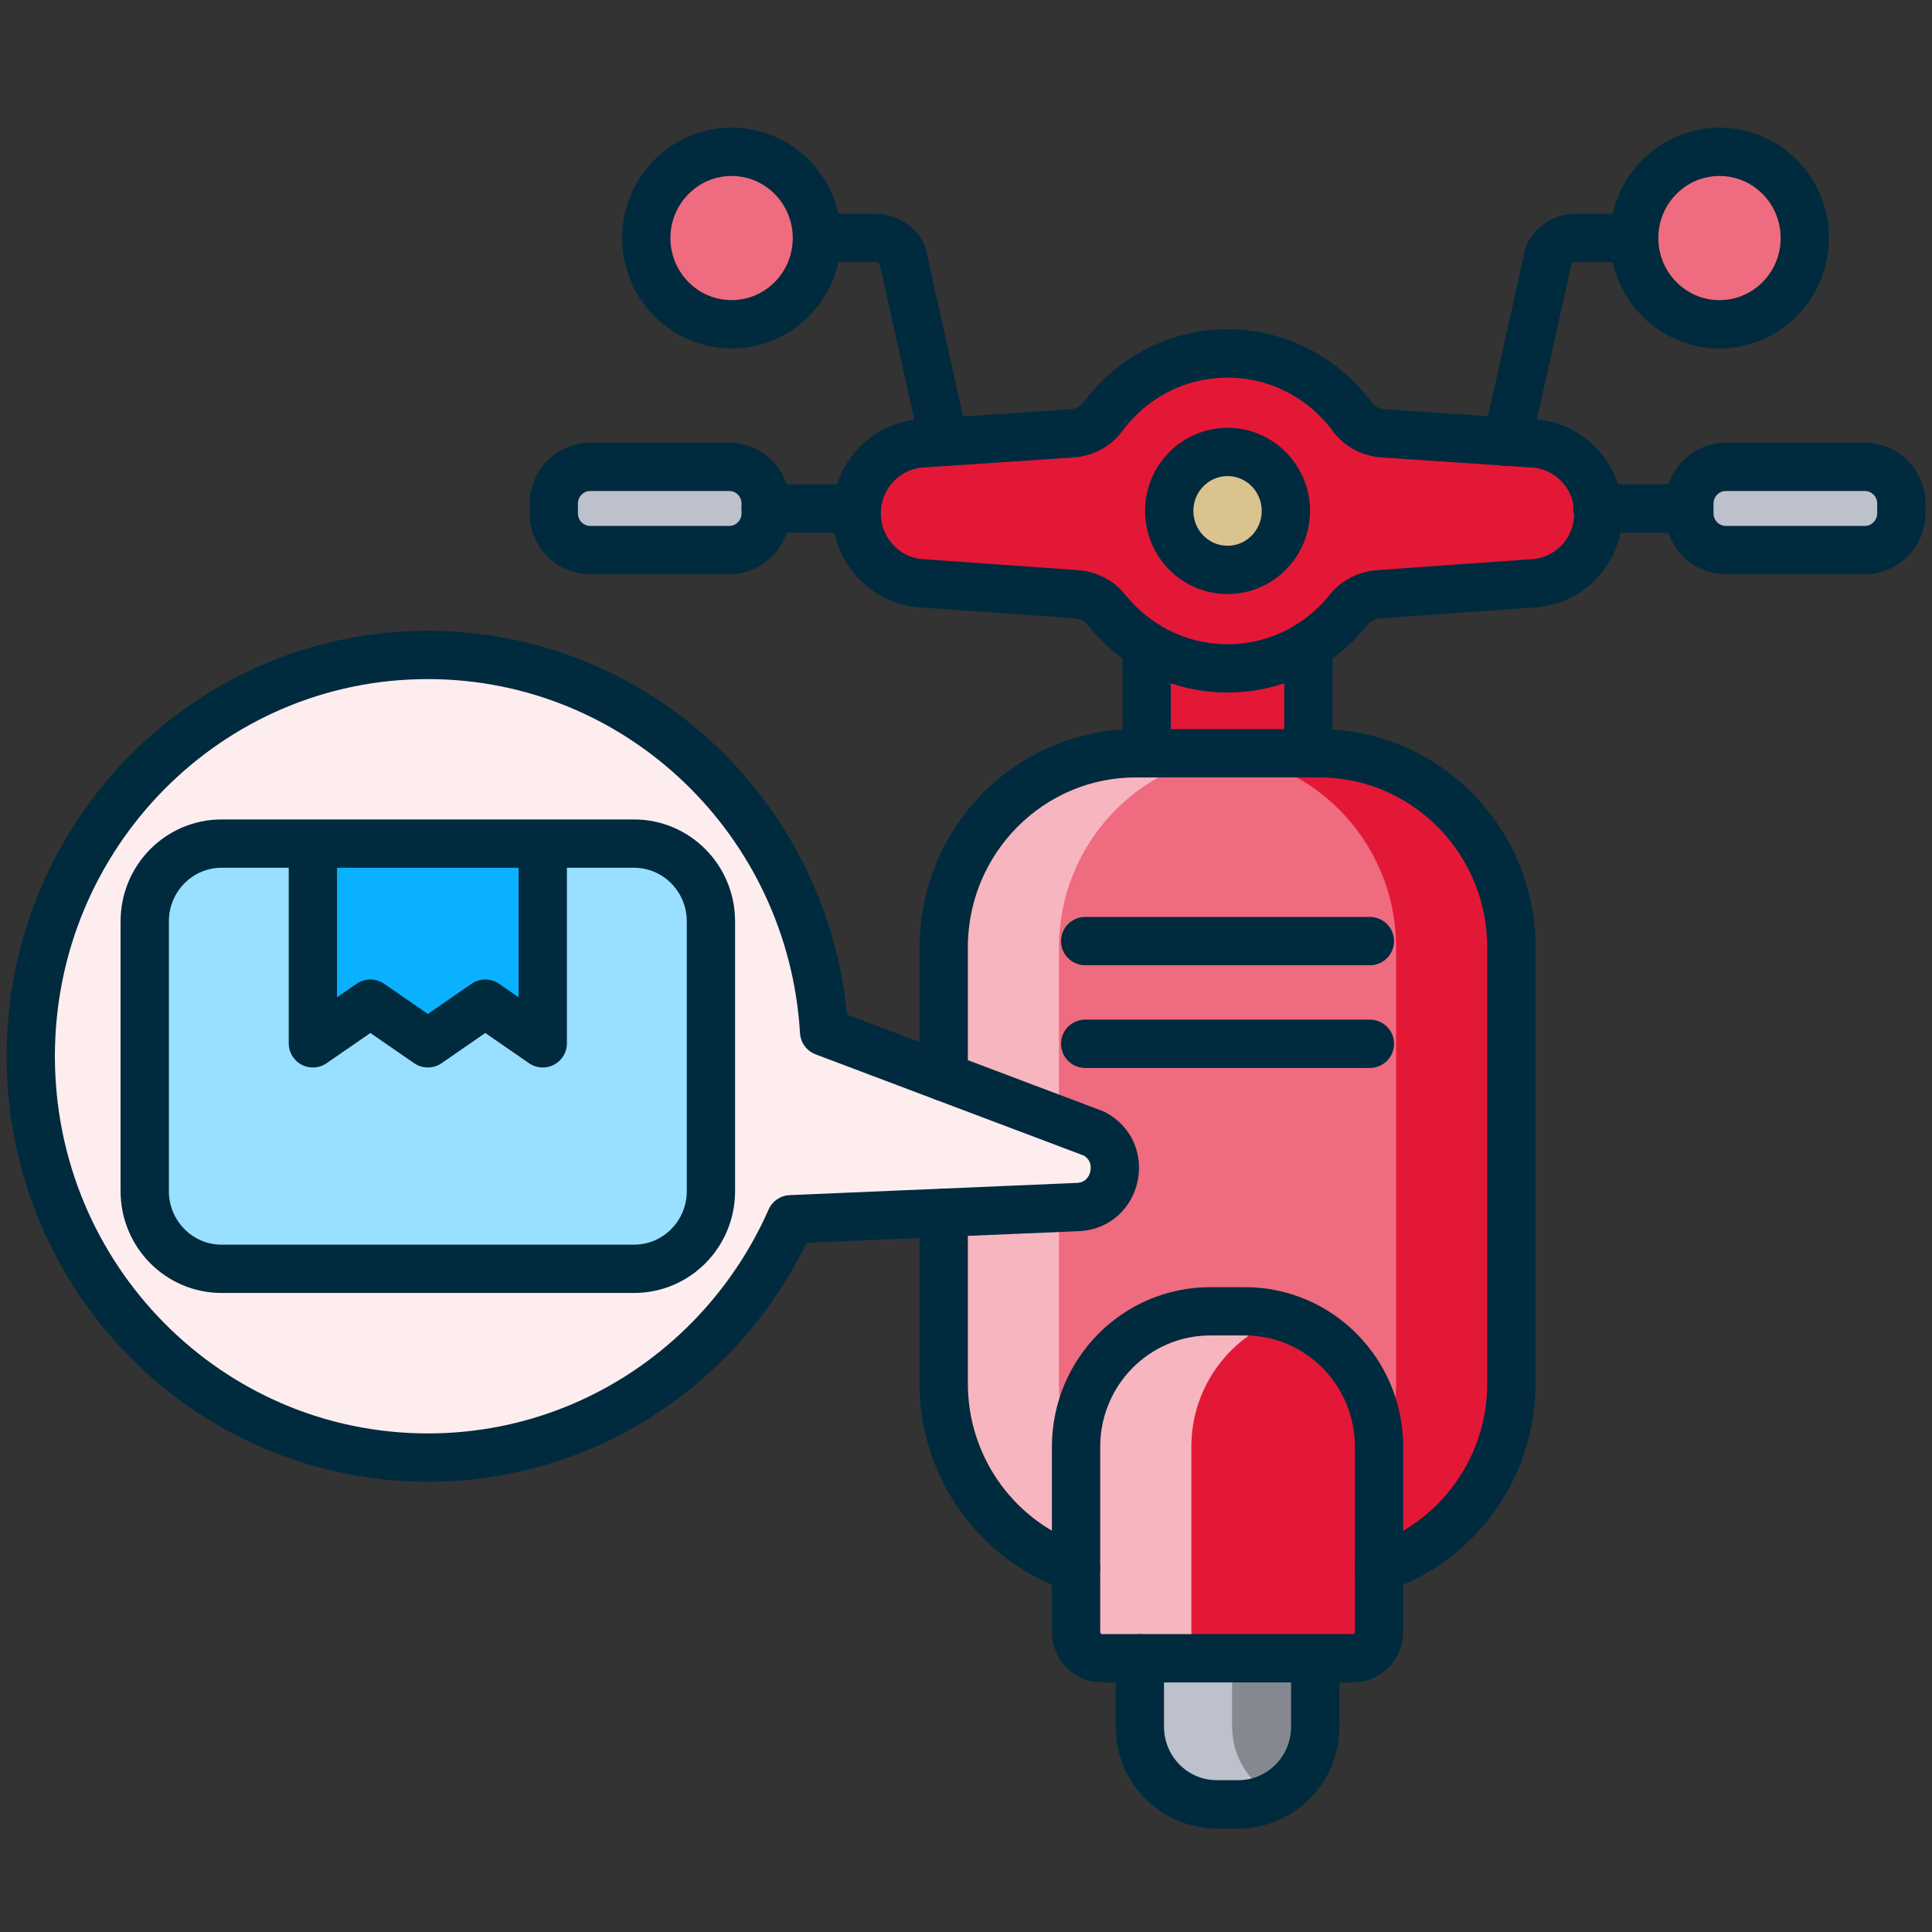 <svg width="80" height="80" viewBox="0 0 80 80" fill="none" xmlns="http://www.w3.org/2000/svg">
<rect x="0" y="0" width="80" height="80" fill="#333333" stroke="none"/>
<g clip-path="url(#clip0)">
<path d="M51.279 74.713H50.384C48.627 74.713 47.202 73.272 47.202 71.497V66.534C47.202 64.758 48.627 63.318 50.384 63.318H51.279C53.035 63.318 54.461 64.758 54.461 66.534V71.497C54.461 73.272 53.035 74.713 51.279 74.713Z" fill="#858891"/>
<path d="M52.74 74.353C52.304 74.585 51.804 74.713 51.279 74.713H50.381C48.625 74.713 47.199 73.276 47.199 71.497V66.534C47.199 64.758 48.625 63.318 50.381 63.318H51.279C51.804 63.318 52.304 63.446 52.74 63.678C51.718 64.212 51.018 65.289 51.018 66.534V71.497C51.018 72.742 51.718 73.822 52.74 74.353Z" fill="#BCC1CB"/>
<path d="M54.178 22.829H47.482V36.02H54.178V22.829Z" fill="#E31837"/>
<path d="M63.506 18.361L57.281 17.946C56.778 17.914 56.301 17.673 55.998 17.264C54.824 15.669 52.946 14.637 50.83 14.637C48.714 14.637 46.836 15.672 45.662 17.264C45.359 17.673 44.882 17.911 44.379 17.946L38.154 18.361C36.646 18.461 35.475 19.728 35.475 21.256C35.475 22.781 36.639 24.045 38.145 24.151L44.554 24.601C45.041 24.637 45.503 24.858 45.808 25.241C46.989 26.724 48.8 27.676 50.83 27.676C52.86 27.676 54.668 26.724 55.852 25.241C56.157 24.858 56.619 24.637 57.106 24.601L63.518 24.148C65.02 24.041 66.188 22.777 66.188 21.253C66.185 19.728 65.014 18.461 63.506 18.361Z" fill="#E31837"/>
<path d="M50.83 24.562C52.691 24.562 54.2 23.037 54.2 21.156C54.2 19.275 52.691 17.75 50.83 17.75C48.969 17.75 47.46 19.275 47.46 21.156C47.46 23.037 48.969 24.562 50.83 24.562Z" fill="#D9C38E"/>
<path d="M30.198 22.777H24.438C23.604 22.777 22.93 22.096 22.93 21.253V20.857C22.93 20.014 23.604 19.332 24.438 19.332H30.198C31.032 19.332 31.707 20.014 31.707 20.857V21.253C31.707 22.096 31.032 22.777 30.198 22.777Z" fill="#BCC1CB"/>
<path d="M77.222 22.777H71.462C70.628 22.777 69.953 22.096 69.953 21.253V20.857C69.953 20.014 70.628 19.332 71.462 19.332H77.222C78.056 19.332 78.731 20.014 78.731 20.857V21.253C78.727 22.096 78.053 22.777 77.222 22.777Z" fill="#BCC1CB"/>
<path d="M54.626 65.321H47.033C42.638 65.321 39.077 61.722 39.077 57.28V39.233C39.077 34.791 42.638 31.192 47.033 31.192H54.626C59.021 31.192 62.583 34.791 62.583 39.233V57.28C62.583 61.722 59.021 65.321 54.626 65.321Z" fill="#EF6B7F"/>
<path d="M30.294 13.427C32.245 13.427 33.826 11.829 33.826 9.857C33.826 7.885 32.245 6.287 30.294 6.287C28.343 6.287 26.761 7.885 26.761 9.857C26.761 11.829 28.343 13.427 30.294 13.427Z" fill="#EF6B7F"/>
<path d="M71.201 13.427C73.152 13.427 74.733 11.829 74.733 9.857C74.733 7.885 73.152 6.287 71.201 6.287C69.25 6.287 67.668 7.885 67.668 9.857C67.668 11.829 69.25 13.427 71.201 13.427Z" fill="#EF6B7F"/>
<path d="M51.807 65.325H47.033C42.638 65.325 39.077 61.725 39.077 57.283V39.233C39.077 34.794 42.638 31.192 47.033 31.192H51.807C47.412 31.192 43.851 34.794 43.851 39.233V57.283C43.851 61.725 47.412 65.325 51.807 65.325Z" fill="#F7B5BF"/>
<path d="M45.296 46.939L34.125 42.723C33.607 34.016 26.459 27.12 17.717 27.12C8.634 27.116 1.273 34.559 1.273 43.736C1.273 52.912 8.634 60.355 17.717 60.355C24.419 60.355 30.182 56.299 32.741 50.487L44.666 49.979C46.282 49.879 46.74 47.686 45.296 46.939Z" fill="#FDEDEF"/>
<path d="M26.255 52.539H9.175C7.418 52.539 5.993 51.098 5.993 49.323V38.149C5.993 36.373 7.418 34.932 9.175 34.932H26.255C28.012 34.932 29.438 36.373 29.438 38.149V49.323C29.438 51.102 28.012 52.539 26.255 52.539Z" fill="#99DFFF"/>
<path d="M12.956 34.99V43.202L15.336 41.558L17.717 43.202L20.094 41.558L22.474 43.202V34.99H12.956Z" fill="#0AB1FF"/>
<path d="M56.017 68.663H45.646C45.047 68.663 44.561 68.171 44.561 67.567V59.908C44.561 56.811 47.046 54.295 50.114 54.295H51.552C54.617 54.295 57.106 56.807 57.106 59.908V67.567C57.103 68.174 56.616 68.663 56.017 68.663Z" fill="#E31837"/>
<path d="M62.582 39.233V57.283C62.582 61.725 59.021 65.325 54.626 65.325H49.853C54.248 65.325 57.809 61.725 57.809 57.283V39.233C57.809 34.794 54.248 31.192 49.853 31.192H54.626C59.021 31.192 62.582 34.794 62.582 39.233Z" fill="#E31837"/>
<path d="M49.331 59.911V67.57C49.331 68.174 49.818 68.666 50.416 68.666H45.643C45.044 68.666 44.557 68.174 44.557 67.57V59.911C44.557 56.811 47.043 54.299 50.111 54.299H51.549C52.132 54.299 52.692 54.389 53.217 54.556C50.964 55.27 49.331 57.399 49.331 59.911Z" fill="#F7B5BF"/>
<path d="M54.178 26.727C54.818 26.332 55.384 25.83 55.852 25.241C56.157 24.858 56.619 24.637 57.106 24.604L63.515 24.151C65.02 24.045 66.185 22.781 66.185 21.256C66.185 20.491 65.892 19.796 65.412 19.275C64.928 18.754 64.26 18.413 63.506 18.361L57.281 17.946C56.778 17.911 56.301 17.673 55.998 17.264C54.824 15.672 52.95 14.637 50.83 14.637C48.711 14.637 46.836 15.672 45.662 17.264C45.359 17.673 44.882 17.911 44.379 17.946L38.154 18.361C36.646 18.464 35.475 19.728 35.475 21.256C35.475 22.018 35.764 22.716 36.245 23.234C36.725 23.755 37.391 24.099 38.142 24.151L44.554 24.604C45.041 24.637 45.503 24.858 45.808 25.241C46.276 25.83 46.842 26.332 47.482 26.727" stroke="#002A3D" stroke-width="2" stroke-miterlimit="10" stroke-linecap="round" stroke-linejoin="round"/>
<path d="M30.198 22.777H24.438C23.604 22.777 22.93 22.096 22.93 21.253V20.857C22.93 20.014 23.604 19.332 24.438 19.332H30.198C31.032 19.332 31.707 20.014 31.707 20.857V21.253C31.707 22.096 31.032 22.777 30.198 22.777Z" stroke="#002A3D" stroke-width="2" stroke-miterlimit="10" stroke-linecap="round" stroke-linejoin="round"/>
<path d="M77.222 22.777H71.462C70.628 22.777 69.953 22.096 69.953 21.253V20.857C69.953 20.014 70.628 19.332 71.462 19.332H77.222C78.056 19.332 78.731 20.014 78.731 20.857V21.253C78.727 22.096 78.053 22.777 77.222 22.777Z" stroke="#002A3D" stroke-width="2" stroke-miterlimit="10" stroke-linecap="round" stroke-linejoin="round"/>
<path d="M54.461 68.666V71.497C54.461 73.276 53.035 74.713 51.279 74.713H50.381C48.625 74.713 47.199 73.276 47.199 71.497V68.666H54.461Z" stroke="#002A3D" stroke-width="2" stroke-miterlimit="10" stroke-linecap="round" stroke-linejoin="round"/>
<path d="M54.461 68.666H56.017C56.616 68.666 57.103 68.174 57.103 67.57V64.926V59.911C57.103 56.811 54.617 54.299 51.549 54.299H50.111C47.043 54.299 44.557 56.811 44.557 59.911V64.926V67.57C44.557 68.174 45.044 68.666 45.643 68.666H47.199" stroke="#002A3D" stroke-width="2" stroke-miterlimit="10" stroke-linecap="round" stroke-linejoin="round"/>
<path d="M39.077 44.591V39.233C39.077 34.794 42.638 31.192 47.033 31.192H54.626C59.021 31.192 62.583 34.794 62.583 39.233V57.283C62.583 60.85 60.285 63.877 57.102 64.926" stroke="#002A3D" stroke-width="2" stroke-miterlimit="10" stroke-linecap="round" stroke-linejoin="round"/>
<path d="M39.077 50.217V57.283C39.077 60.85 41.375 63.877 44.557 64.926" stroke="#002A3D" stroke-width="2" stroke-miterlimit="10" stroke-linecap="round" stroke-linejoin="round"/>
<path d="M54.178 31.192V26.727C53.201 27.329 52.055 27.676 50.83 27.676C49.605 27.676 48.456 27.329 47.482 26.727V31.192" stroke="#002A3D" stroke-width="2" stroke-miterlimit="10" stroke-linecap="round" stroke-linejoin="round"/>
<path d="M44.936 38.969H56.724" stroke="#002A3D" stroke-width="2" stroke-miterlimit="10" stroke-linecap="round" stroke-linejoin="round"/>
<path d="M44.936 43.221H56.724" stroke="#002A3D" stroke-width="2" stroke-miterlimit="10" stroke-linecap="round" stroke-linejoin="round"/>
<path d="M34.052 9.85H36.242C36.7 9.85 37.123 10.098 37.352 10.5L39.09 18.3" stroke="#002A3D" stroke-width="2" stroke-miterlimit="10" stroke-linecap="round" stroke-linejoin="round"/>
<path d="M30.294 13.427C32.245 13.427 33.826 11.829 33.826 9.857C33.826 7.885 32.245 6.287 30.294 6.287C28.343 6.287 26.761 7.885 26.761 9.857C26.761 11.829 28.343 13.427 30.294 13.427Z" stroke="#002A3D" stroke-width="2" stroke-miterlimit="10" stroke-linecap="round" stroke-linejoin="round"/>
<path d="M62.404 18.3L64.142 10.5C64.371 10.098 64.794 9.85 65.253 9.85H67.442" stroke="#002A3D" stroke-width="2" stroke-miterlimit="10" stroke-linecap="round" stroke-linejoin="round"/>
<path d="M71.201 13.427C73.152 13.427 74.733 11.829 74.733 9.857C74.733 7.885 73.152 6.287 71.201 6.287C69.25 6.287 67.668 7.885 67.668 9.857C67.668 11.829 69.25 13.427 71.201 13.427Z" stroke="#002A3D" stroke-width="2" stroke-miterlimit="10" stroke-linecap="round" stroke-linejoin="round"/>
<path d="M31.707 21.056H35.475" stroke="#002A3D" stroke-width="2" stroke-miterlimit="10" stroke-linecap="round" stroke-linejoin="round"/>
<path d="M66.141 21.056H69.909" stroke="#002A3D" stroke-width="2" stroke-miterlimit="10" stroke-linecap="round" stroke-linejoin="round"/>
<path d="M45.296 46.939L34.125 42.723C33.607 34.016 26.459 27.12 17.717 27.12C8.634 27.116 1.273 34.559 1.273 43.736C1.273 52.912 8.634 60.355 17.717 60.355C24.419 60.355 30.182 56.299 32.741 50.487L44.666 49.979C46.282 49.879 46.74 47.686 45.296 46.939Z" stroke="#002A3D" stroke-width="2" stroke-miterlimit="10" stroke-linecap="round" stroke-linejoin="round"/>
<path d="M26.255 52.539H9.175C7.418 52.539 5.993 51.098 5.993 49.323V38.149C5.993 36.373 7.418 34.932 9.175 34.932H26.255C28.012 34.932 29.438 36.373 29.438 38.149V49.323C29.438 51.102 28.012 52.539 26.255 52.539Z" stroke="#002A3D" stroke-width="2" stroke-miterlimit="10"/>
<path d="M22.474 34.99V43.202L20.094 41.558L17.717 43.202L15.336 41.558L12.956 43.202V34.99" stroke="#002A3D" stroke-width="2" stroke-miterlimit="10" stroke-linecap="round" stroke-linejoin="round"/>
<path d="M50.83 23.598C52.164 23.598 53.245 22.505 53.245 21.156C53.245 19.808 52.164 18.715 50.83 18.715C49.496 18.715 48.415 19.808 48.415 21.156C48.415 22.505 49.496 23.598 50.83 23.598Z" stroke="#002A3D" stroke-width="2" stroke-miterlimit="10" stroke-linecap="round" stroke-linejoin="round"/>
</g>
<defs>
<clipPath id="clip0">
<rect width="80" height="80" fill="white"/>
</clipPath>
</defs>
</svg>
